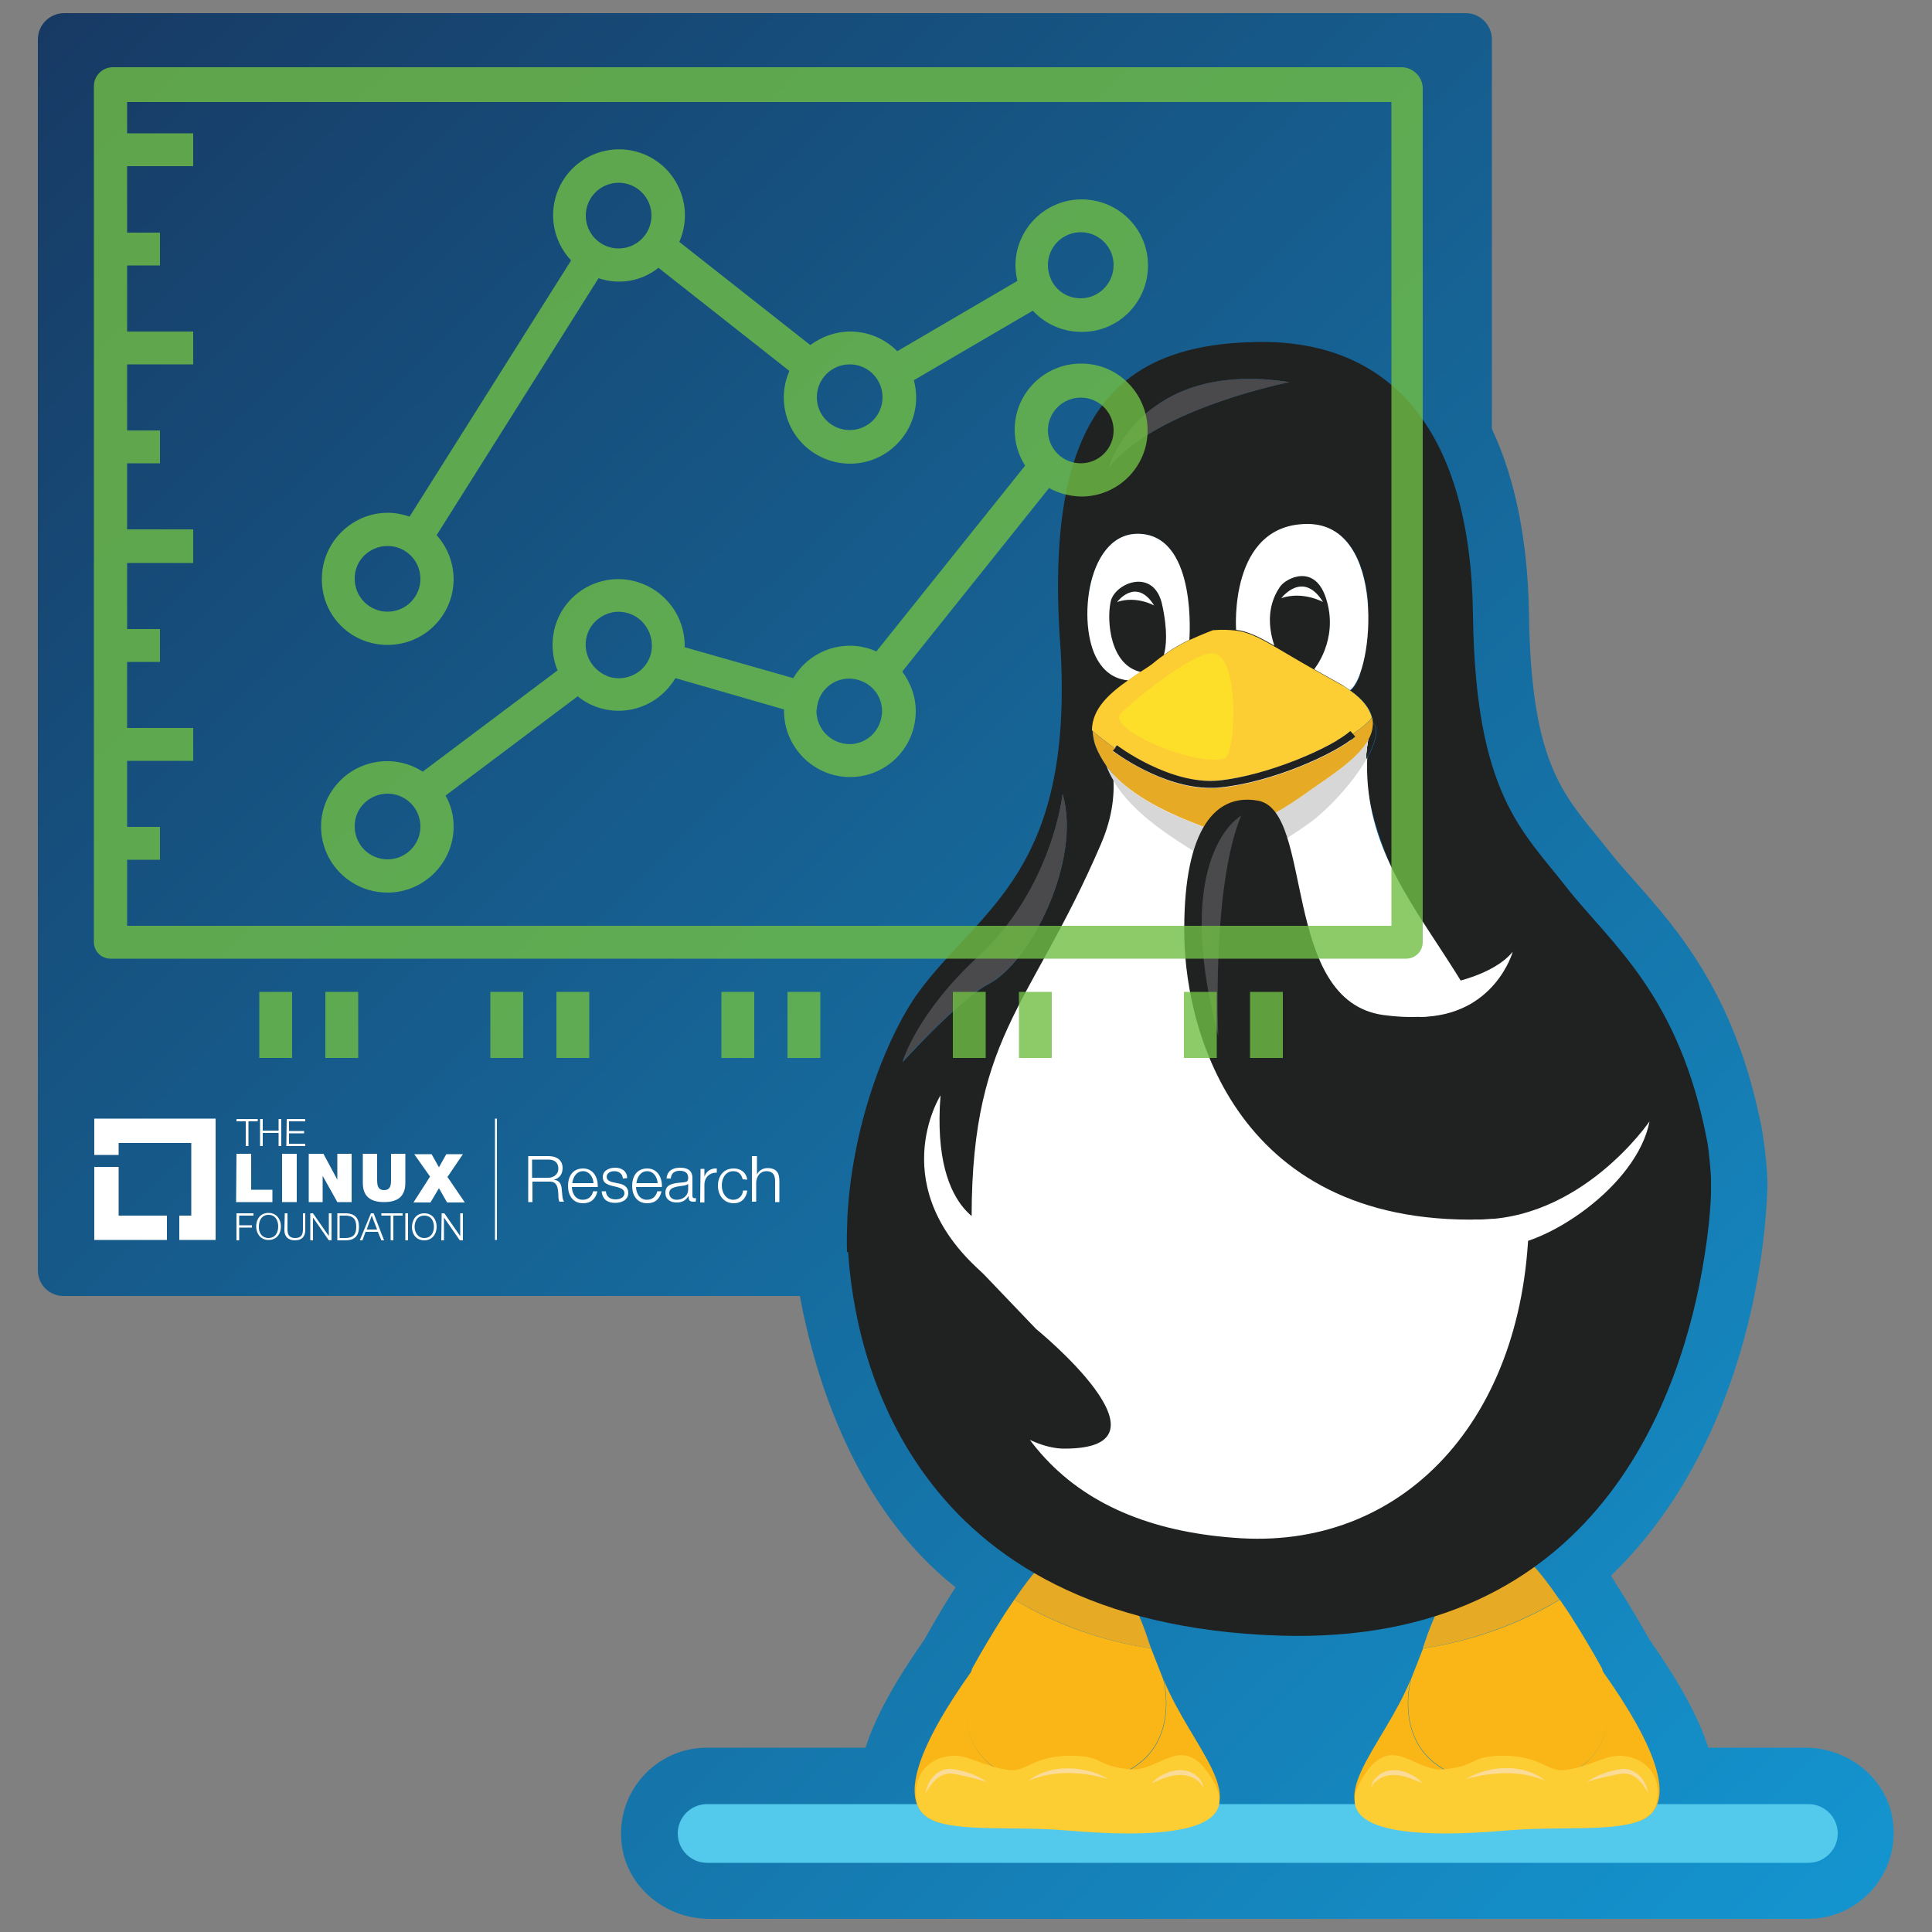 <?xml version="1.0" encoding="utf-8"?>
<!-- Generator: Adobe Illustrator 28.5.0, SVG Export Plug-In . SVG Version: 9.03 Build 54727)  -->
<svg version="1.1" id="Layer_1" xmlns="http://www.w3.org/2000/svg" xmlns:xlink="http://www.w3.org/1999/xlink" x="0px" y="0px"
	 width="500px" height="500px" viewBox="0 0 500 500" style="enable-background:new 0 0 500 500;" xml:space="preserve">
<rect x="0" y="0" width="500" height="500" fill="#808080" stroke="none"/>
<style type="text/css">
	.Drop_x0020_Shadow{fill:none;}
	.Round_x0020_Corners_x0020_2_x0020_pt{fill:#FFFFFF;stroke:#231F20;stroke-miterlimit:10;}
	.Live_x0020_Reflect_x0020_X{fill:none;}
	.Bevel_x0020_Soft{fill:url(#SVGID_1_);}
	.Dusk{fill:#FFFFFF;}
	.Foliage_GS{fill:#FFDD00;}
	.Pompadour_GS{fill-rule:evenodd;clip-rule:evenodd;fill:#44ADE2;}
	
		.st0{clip-path:url(#SVGID_00000111882414577716562290000016648550460652448397_);fill:url(#SVGID_00000106846321078514289930000012375710171054258366_);}
	.st1{fill:#202121;}
	.st2{fill:#53C9EC;}
	.st3{fill:#E6AA25;}
	.st4{fill:#FAB517;}
	.st5{fill:#FDCD34;}
	.st6{fill:#FADB97;}
	.st7{fill:#FFFFFF;}
	.st8{fill:#D7D7D7;}
	.st9{fill:#4A4A4C;}
	.st10{fill:#FDDF2A;}
	.st11{opacity:0.8;}
	.st12{fill:#70BE44;}
</style>
<linearGradient id="SVGID_1_" gradientUnits="userSpaceOnUse" x1="0" y1="0" x2="0.707" y2="0.707">
	<stop  offset="0" style="stop-color:#DEDFE3"/>
	<stop  offset="0.178" style="stop-color:#DADBDF"/>
	<stop  offset="0.361" style="stop-color:#CECFD3"/>
	<stop  offset="0.546" style="stop-color:#B9BCBF"/>
	<stop  offset="0.732" style="stop-color:#9CA0A2"/>
	<stop  offset="0.918" style="stop-color:#787D7E"/>
	<stop  offset="1" style="stop-color:#656B6C"/>
</linearGradient>
<g>
	<g>
		<defs>
			<path id="SVGID_00000064343523039554135230000003189978846098605964_" d="M457.4,307.6l-0.1,2.3c-0.3,5.6-0.9,11.6-1.9,17.7
				c-3.1,20-12.3,55-38.5,80.2c0.5,0.7,0.9,1.4,1.4,2.2c3.1,4.9,6,9.7,8.5,14.2c7.7,11,12.8,20.2,15.3,28.1h25.1
				c11.3,0,21.3,8.1,22.7,19.2c1.7,13.5-8.8,25.1-22,25.1l-284.3,0c-11.3,0-21.3-8.1-22.7-19.2c-1.7-13.5,8.8-25.1,22-25.1H224
				c2.5-7.9,7.6-17.1,15.3-28.1c2.4-4.3,5-8.8,8-13.4c-26.2-20.7-36.4-54.4-40.3-75.4H16.4c-3.6,0-6.6-2.9-6.6-6.6V10.2
				c0-3.8,3.1-6.8,6.8-6.8h362.7c3.8,0,6.8,3.1,6.8,6.8V111c6.1,13,9.3,29.1,9.6,47.9c0.5,36.5,7.9,45.6,17.3,57.1
				c1.2,1.5,2.5,3.1,3.7,4.6c1.9,2.4,4.2,5,6.6,7.7c10.7,12.1,25.2,28.5,32.1,61.1C456.3,293,457.6,303,457.4,307.6z"/>
		</defs>
		<clipPath id="SVGID_00000164490504038027390700000016547804845002312381_">
			<use xlink:href="#SVGID_00000064343523039554135230000003189978846098605964_"  style="overflow:visible;"/>
		</clipPath>
		
			<linearGradient id="SVGID_00000173877468016345410710000001641023611895205250_" gradientUnits="userSpaceOnUse" x1="522.265" y1="521.825" x2="15.196" y2="1.809">
			<stop  offset="0" style="stop-color:#149BD7"/>
			<stop  offset="1" style="stop-color:#173A64"/>
		</linearGradient>
		
			<polygon style="clip-path:url(#SVGID_00000164490504038027390700000016547804845002312381_);fill:url(#SVGID_00000173877468016345410710000001641023611895205250_);" points="
			536.4,511 -13.7,511 -13.7,0.5 536.4,-2.4 		"/>
	</g>
	<g>
		<ellipse class="st1" cx="316.5" cy="164.4" rx="40.4" ry="21.1"/>
		<g>
			<path class="st2" d="M468,482.1H183c-4.2,0-7.6-3.4-7.6-7.6c0-4.2,3.4-7.6,7.6-7.6H468c4.2,0,7.6,3.4,7.6,7.6
				C475.6,478.7,472.2,482.1,468,482.1z"/>
		</g>
		<g>
			<g>
				<g>
					<path class="st3" d="M292.9,414.1c-4.3-8.5-8.6-11.9-11.6-13.3l0,0c-2.3-1.1-3.9-0.9-3.9-0.9c-0.6,0.4-4.2-1.7-14.9,14.1
						c10.7,6.3,22.7,10.7,35.4,12.6c-0.4-1.1-0.8-2.3-1.2-3.5C295.5,419.6,294.2,416.7,292.9,414.1z"/>
					<g>
						<path class="st4" d="M274.6,461.6c34.2,0.2,26.4-27.1,26.4-27.1l0,0c-1-2.5-2-5.1-3.1-7.9c-12.7-1.9-24.7-6.2-35.4-12.6
							c-0.8,1.2-1.6,2.4-2.5,3.7c-3.3,5.2-6.1,9.9-8.4,14.1C251.1,433.5,241.4,461.4,274.6,461.6z"/>
						<path class="st4" d="M248.9,472.4c4.9,0.7,56.8,1.1,59.1,0.4c17.7-5.5,0.3-20.4-6.9-38.2l0,0c0,0,7.7,27.3-26.4,27.1
							c-33.2-0.2-23.5-28.1-22.9-29.7C221.4,474.5,245.8,471.9,248.9,472.4z"/>
					</g>
					<path class="st5" d="M275.8,473.7c-17.4-1.5-36.8,1.8-38.5-7.4c-1.7-9.1,6.3-13.3,12.6-11.5c3.4,1,6.9,2.8,11.5,3.3
						c4,0.4,6.1-3.5,14.8-3.7c9.8-0.2,6.9,2.6,16.3,3.5c7.2,0.7,12.9-8.8,19.7,0.3C316.3,463.8,325.3,478,275.8,473.7z"/>
					<g>
						<path class="st6" d="M266.1,460.9c5.1-4,12.5-4,18.3-1.7c0.8,0.4,1.7,0.8,2.5,1.2c-0.9-0.2-1.8-0.4-2.6-0.6
							C278.3,458.4,271.9,458.4,266.1,460.9L266.1,460.9z"/>
					</g>
					<g>
						<path class="st6" d="M239.6,464c0.4-3.3,3.2-6.6,6.8-6.2c3.2,0.5,6.4,1.5,9,3.4c-1.5-0.5-3-0.9-4.6-1.3
							c-1.5-0.3-3-0.7-4.5-0.9C243.2,458.8,241,461.4,239.6,464L239.6,464z"/>
					</g>
					<g>
						<path class="st6" d="M298,461.5c3.3-3.4,9.4-5.2,12.7-0.8c0.4,0.6,0.7,1.3,0.6,1.9c-0.2-0.6-0.6-1.1-1-1.5
							C306.4,457.9,301.9,459.8,298,461.5L298,461.5z"/>
					</g>
				</g>
				<g>
					<path class="st3" d="M373.2,414.1c4.3-8.5,8.6-11.9,11.6-13.3l0,0c2.3-1.1,3.9-0.9,3.9-0.9c0.6,0.4,4.2-1.7,14.9,14.1
						c-10.7,6.3-22.7,10.7-35.4,12.6c0.4-1.1,0.8-2.3,1.2-3.5C370.7,419.6,372,416.7,373.2,414.1z"/>
					<g>
						<path class="st4" d="M391.6,461.6c-34.2,0.2-26.4-27.1-26.4-27.1l0,0c1-2.5,2-5.1,3.1-7.9c12.7-1.9,24.7-6.2,35.4-12.6
							c0.8,1.2,1.6,2.4,2.5,3.7c3.3,5.2,6.1,9.9,8.4,14.1C415.1,433.5,424.8,461.4,391.6,461.6z"/>
						<path class="st4" d="M417.3,472.4c-4.9,0.7-56.8,1.1-59.1,0.4c-17.7-5.5-0.3-20.4,6.9-38.2l0,0c0,0-7.7,27.3,26.4,27.1
							c33.2-0.2,23.5-28.1,22.9-29.7C444.8,474.5,420.4,471.9,417.3,472.4z"/>
					</g>
					<path class="st5" d="M390.3,473.7c17.4-1.5,36.8,1.8,38.5-7.4c1.7-9.1-6.3-13.3-12.6-11.5c-3.4,1-6.9,2.8-11.5,3.3
						c-4,0.4-6.1-3.5-14.8-3.7c-9.8-0.2-6.9,2.6-16.3,3.5c-7.2,0.7-12.9-8.8-19.7,0.3C349.9,463.8,340.9,478,390.3,473.7z"/>
					<g>
						<path class="st6" d="M400,460.9c-5.7-2.5-12.1-2.4-18.1-1.1c-0.9,0.2-1.7,0.4-2.6,0.6c0.8-0.4,1.6-0.8,2.5-1.2
							C387.6,456.8,394.9,456.8,400,460.9L400,460.9z"/>
					</g>
					<g>
						<path class="st6" d="M426.5,464c-1.4-2.7-3.6-5.3-6.7-5c-1.5,0.2-3.1,0.6-4.5,0.9c-1.5,0.4-3.1,0.7-4.6,1.3
							c2.6-1.9,5.8-2.9,9-3.4C423.3,457.5,426.1,460.8,426.5,464L426.5,464z"/>
					</g>
					<g>
						<path class="st6" d="M368.2,461.5c-4-1.7-8.5-3.6-12.2-0.4c-0.5,0.4-0.9,0.9-1,1.5c-0.1-0.7,0.2-1.4,0.6-1.9
							C358.9,456.3,364.9,458.1,368.2,461.5L368.2,461.5z"/>
					</g>
				</g>
				<path class="st1" d="M442.8,308.1c0-0.3,0-0.7,0-1c0-0.7,0-1.3,0-1.9l0,0c0-1.8-0.6-7.8-0.9-9.4c-7.2-38.5-25.2-51.7-36.6-66.3
					c-11.4-14.6-23.5-24.1-24.1-70.5s-20.3-71.1-55.9-70.5c-35.6,0.6-55.5,18.2-50.8,79.8c3.2,57.8-21,66.9-36.8,88.5
					c-7,9.5-17,32.1-18.4,58.2l0,0c0,0,0,0.1,0,0.3c-0.1,2.9-0.2,5.8-0.1,8.8c0.1,0,0.2-0.1,0.3-0.1c1.6,25.4,14.8,96.3,111.9,99.3
					c82.1,2.5,104.1-62.3,109.7-98.1c0.9-5.6,1.5-11,1.7-16.1C442.8,308.7,442.8,308.4,442.8,308.1z M333.7,98.9
					c0,0-34.3,6.7-46.7,22C287,120.9,295.1,92.9,333.7,98.9z M253.1,247.7c19.4-17.8,21.9-42.2,21.9-42.2c5,17.1-8.3,43.5-19,49.1
					c-7.6,3.9-22.4,20.3-22.4,20.3S237.2,262.4,253.1,247.7z M243.4,283.5c-1.9,17,2.9,26,6.5,30.2l-7,0.3
					C234.7,298,243.4,283.5,243.4,283.5z M252.8,313.6c-1.9-17,11-49.9,23.5-68.7c11.1-16.6,12-36.4,12-42.7c-0.8-1.3-1.5-2.7-2-4.1
					c-1.2-1.6-2.1-3.3-2.8-5.1c-0.3-0.8-0.5-1.5-0.6-2.3c-0.1-0.6-0.1-1.1-0.2-1.6c0,0,0,0,0-0.1l0,0c0-5.6,4.7-9.7,9.3-12.9
					c-2.7-0.2-5.7-1.5-7.9-5.2c-5.6-9.2-2.8-34.1,11.5-32.7c14.3,1.4,12.2,27.4,12.2,27.4c3.4-1.7,6.2-2.6,6.2-2.6
					c2.4-0.2,4.3-0.2,6,0.1c0,0,0,0,0,0s-2-27.4,18.5-27.4c20.5,0,17.2,38.4,11,43c0,0,0,0,0,0c3.3,2.4,5.1,4.7,5.6,6.9
					c0.1,0.5,0.2,1.1,0.2,1.6c0.6,0.3,0.9,0.8,0.9,1.9c0,2.2-1,4.8-2.6,7.6c-0.4,8.6,2,25.5,23.2,58.3
					c13.5,20.9,18.4,40.2,18.9,52.4c0.4-0.1,1.4-0.1,2.7-0.1L252.8,313.6z"/>
				<path class="st7" d="M286.3,193.6c0,0,5.1,9.9-1.4,24.9c-18.6,43.3-34.4,49.4-33.4,101.2c1,51.8,26.3,75.8,69.7,78.4
					c43.3,2.5,75-32.6,74.5-86.1c-0.6-61.8-46.7-75.2-41.5-120.7L286.3,193.6z"/>
				<path class="st7" d="M287.4,155.9c0.8-4.9,11-9.2,13.3,0.3c1.6,7.1,1.1,11.3,0.5,13.3c2.2-1.6,4.5-2.9,6.6-3.9
					c0,0,2.1-26-12.2-27.4c-14.3-1.4-17.1,23.5-11.5,32.7c2.2,3.7,5.1,4.9,7.9,5.2c1.1-0.8,2.2-1.5,3.2-2.2
					C287.3,172.1,286.4,160.8,287.4,155.9z"/>
				<path class="st7" d="M331.3,151.8c1.4-2.1,9.3-6.4,12.1,3.8c2.9,10.2-3.3,17.6-3.3,17.6c1.7,1,3.6,2,5.7,3.2
					c1.4,0.7,2.5,1.5,3.6,2.2c0,0,0,0,0,0c6.2-4.6,9.5-43-11-43c-20.5,0-18.5,27.4-18.5,27.4s0,0,0,0c3.1,0.4,5.7,1.7,9.9,4.1
					C327,158.7,330,153.7,331.3,151.8z"/>
				<path class="st1" d="M354.1,191.3c-0.2,1.3-0.5,3-0.6,5.4c1.6-2.8,2.6-5.5,2.6-7.6c0-1.1-0.3-1.6-0.9-1.9
					C355.3,188.5,354.9,189.9,354.1,191.3L354.1,191.3z"/>
				<path class="st1" d="M286.3,198.1c0.5,1.4,1.2,2.8,2,4.1c0-0.8,0-1.4,0-1.7C287.5,199.7,286.9,198.9,286.3,198.1z"/>
				<path class="st8" d="M286.3,198.1c0.5,1.4,1.2,2.8,2,4.1c0-0.8,0-1.4,0-1.7C287.5,199.7,286.9,198.9,286.3,198.1z"/>
				<path class="st7" d="M310.5,221.3c7.4,4.7,18.1-1,28.1-8.1c4.7-3.3,11.3-10.3,14.9-16.5c0.1-2.4,0.4-4.1,0.6-5.4l0,0
					c-2.9,5.4-11,10.3-16.4,14.1c-10,7.1-19.5,11.7-27.5,8.1c-5.8-2.2-15.7-6.2-22-13c0,0.3,0,0.9,0,1.7
					C293.7,211.2,304.3,217.3,310.5,221.3z"/>
				<path class="st8" d="M310.5,221.3c7.4,4.7,18.1-1,28.1-8.1c4.7-3.3,11.3-10.3,14.9-16.5c0.1-2.4,0.4-4.1,0.6-5.4l0,0
					c-2.9,5.4-11,10.3-16.4,14.1c-10,7.1-19.5,11.7-27.5,8.1c-5.8-2.2-15.7-6.2-22-13c0,0.3,0,0.9,0,1.7
					C293.7,211.2,304.3,217.3,310.5,221.3z"/>
				<path class="st5" d="M288.5,193.6l0.5-0.7c0.1,0.1,13.7,10.3,26.3,9.1c12.8-1.2,29.2-8.5,34.1-12.7l0.6,0.7
					c3.4-2.3,5.1-4.1,5-4.4c-0.6-2.2-2.3-4.6-5.6-6.9c-1-0.7-2.2-1.5-3.6-2.2c-2.1-1.2-4-2.2-5.7-3.2c-4.4-2.5-7.7-4.5-10.3-6
					c-4.2-2.4-6.8-3.7-9.9-4.1c-1.7-0.2-3.6-0.3-6-0.1c0,0-2.7,1-6.2,2.6c-2.1,1-4.5,2.4-6.6,3.9c-0.7,0.5-1.4,1-2,1.5
					c-1,0.9-2.4,1.8-4,2.8c-1,0.7-2.1,1.4-3.2,2.2c-4.7,3.3-9.3,7.3-9.3,12.9C282.7,189.1,284.9,191.1,288.5,193.6z"/>
				<path class="st3" d="M310.3,213.5c8,3.6,17.5-1,27.5-8.1c5.4-3.9,13.5-8.7,16.4-14.1c0.7-1.3,1.1-2.7,1.1-4.1
					c0-0.5-0.1-1.1-0.2-1.6c0.1,0.3-1.6,2-5,4.4l0.6,0.7c-5,4.4-21.5,11.9-35.1,13.2c-0.8,0.1-1.6,0.1-2.3,0.1
					c-12.5,0-24.7-9.2-25.3-9.6l0.6-0.7c-3.6-2.5-5.8-4.5-5.8-4.5l0,0c0,0,0,0,0,0.1c0,0.5,0.1,1.1,0.2,1.6c0.1,0.7,0.3,1.5,0.6,2.3
					c0.7,1.8,1.7,3.5,2.8,5.1c0.6,0.8,1.3,1.6,2,2.4C294.6,207.2,304.5,211.3,310.3,213.5z"/>
				<path class="st9" d="M333.7,98.9c-38.6-6-46.7,22-46.7,22C299.4,105.6,333.7,98.9,333.7,98.9z"/>
				<path class="st9" d="M256,254.5c10.8-5.6,24-32,19-49.1c0,0-2.6,24.4-21.9,42.2c-15.9,14.7-19.5,27.1-19.5,27.1
					S248.4,258.4,256,254.5z"/>
				<path class="st1" d="M315.4,202c-12.6,1.2-26.2-9-26.3-9.1l-0.5,0.7l-0.6,0.7c0.5,0.4,12.7,9.6,25.3,9.6c0.8,0,1.6,0,2.3-0.1
					c13.6-1.3,30.1-8.8,35.1-13.2l-0.6-0.7l-0.6-0.7C344.6,193.5,328.1,200.7,315.4,202z"/>
				<g>
					<path class="st7" d="M289.1,155.8c5-1.7,9.6,0.9,9.6,0.9C294,149.2,289.1,155.8,289.1,155.8z"/>
				</g>
				<g>
					<path class="st7" d="M331.6,154.8c5.6-1.9,10.8,1,10.8,1C337.2,147.4,331.6,154.8,331.6,154.8z"/>
				</g>
				<path class="st1" d="M233.6,344.3c0,0,25,30.6,41.8,30.6c30.9,0.1-7.3-31-7.3-31l-19.6-20.5L233.6,344.3z"/>
				<path class="st7" d="M243.4,283.5c0,0-15.2,24,11.9,46.8l2.3-12.6C257.6,317.7,240.9,316.1,243.4,283.5z"/>
				<path class="st1" d="M413.9,309.9c0,0-18.2,5-24.4,5.4c-68.2,5-82.6-47.1-83-72.9s6.9-37.3,19-35.2c14.7,2.5,5.8,51.9,32.6,55.5
					c26.8,3.6,31.4-13.1,31.4-13.1"/>
				<path class="st7" d="M374.4,254.6c0,0,12-2,17.1-8.3c0,0-4.6,16.7-24.2,16.9L374.4,254.6z"/>
				<path class="st7" d="M426.9,290.2c0,0-17.8,26.2-45.6,25.4c0,0-0.2,6.9,6.9,6.9C400,322.6,423.7,306.9,426.9,290.2z"/>
				<path class="st10" d="M313.9,169.1c7.1,0.5,5.9,26,3.1,27.1c-6.8,2.6-31-7.5-26.9-11.6C293.1,181.5,308.7,168.7,313.9,169.1z"/>
			</g>
			<path class="st9" d="M321.2,211.1c0,0-18.3,9.9-5.9,57.1C315.3,268.2,313.5,229.7,321.2,211.1z"/>
		</g>
	</g>
	<g>
		<g>
			<g>
				<path class="st7" d="M61.2,289.6h5.5v0.6h-2.4v6.4h-0.7v-6.4h-2.4L61.2,289.6L61.2,289.6z"/>
				<path class="st7" d="M67.4,289.6H68v3h4.1v-3h0.7v7h-0.7v-3.4H68v3.4h-0.7V289.6z"/>
				<path class="st7" d="M74.2,289.6H79v0.6h-4.2v2.5h3.9v0.6h-3.9v2.7h4.2v0.6h-4.9L74.2,289.6L74.2,289.6z"/>
			</g>
			<path class="st7" d="M61.2,314h4.4v0.6h-3.7v2.5h3.3v0.6h-3.3v3.3h-0.7L61.2,314L61.2,314z"/>
			<path class="st7" d="M69.5,313.9c2.1,0,3.2,1.7,3.2,3.5c0,1.9-1.1,3.5-3.2,3.5c-2.1,0-3.2-1.7-3.2-3.5
				C66.3,315.6,67.3,313.9,69.5,313.9z M69.5,320.4c1.8,0,2.5-1.5,2.5-3c0-1.5-0.7-3-2.5-3c-1.8,0-2.5,1.5-2.5,3
				C66.9,318.9,67.7,320.4,69.5,320.4z"/>
			<path class="st7" d="M73.7,314h0.7v4.2c0,1.6,0.7,2.2,2,2.2s2-0.6,2-2.2V314H79v4.4c0,1.4-0.7,2.6-2.7,2.6
				c-1.9,0-2.7-1.2-2.7-2.6L73.7,314L73.7,314z"/>
			<path class="st7" d="M80.3,314h0.7l4.1,5.9h0V314h0.7v7h-0.7l-4.1-5.9h0v5.9h-0.7V314z"/>
			<path class="st7" d="M87.3,314h2.4c2.1,0.1,3.2,1.2,3.2,3.5c0,2.3-1.1,3.4-3.2,3.5h-2.4V314z M87.9,320.4h1.4
				c2,0,2.9-0.8,2.9-2.9c0-2.1-0.9-2.9-2.9-2.9h-1.4V320.4z"/>
			<path class="st7" d="M96,314h0.7l2.7,7h-0.7l-0.9-2.2h-3.2l-0.8,2.2h-0.7L96,314z M94.9,318.2h2.7l-1.4-3.6L94.9,318.2z"/>
			<path class="st7" d="M98.7,314h5.5v0.6h-2.4v6.4h-0.7v-6.4h-2.4L98.7,314L98.7,314z"/>
			<path class="st7" d="M104.9,314h0.7v7h-0.7V314z"/>
			<path class="st7" d="M109.8,314c2.1,0,3.2,1.6,3.2,3.5c0,1.8-1.1,3.5-3.2,3.5s-3.2-1.6-3.2-3.5C106.7,315.6,107.7,314,109.8,314z
				 M109.8,320.4c1.8,0,2.5-1.5,2.5-2.9c0-1.5-0.7-2.9-2.5-2.9c-1.8,0-2.5,1.5-2.5,2.9C107.3,318.9,108.1,320.4,109.8,320.4z"/>
			<path class="st7" d="M114.3,314h0.7l4.1,5.9h0V314h0.7v7H119l-4.1-5.9h0v5.9h-0.7L114.3,314L114.3,314z"/>
			<g>
				<path class="st7" d="M61.2,298.6H65v9.3h5.5v3.2h-9.4L61.2,298.6L61.2,298.6z"/>
				<path class="st7" d="M73,298.6h3.8v12.5H73V298.6z"/>
				<path class="st7" d="M79.8,298.6h3.9l3.6,6.7h0v-6.7H91v12.5h-3.7l-3.8-6.8h0v6.8h-3.6V298.6z"/>
				<path class="st7" d="M104.9,306.1c0,3.4-1.8,5-5.5,5s-5.5-1.6-5.5-5v-7.5h3.7v6.6c0,1.2,0,2.8,1.8,2.8c1.8,0,1.8-1.6,1.8-2.8
					v-6.6h3.7V306.1z"/>
				<path class="st7" d="M111.3,304.5l-4.1-5.8h4.5l1.9,3.4l1.9-3.4h4.3l-4,5.9l4.5,6.6h-4.6l-2.1-3.7l-2.2,3.7h-4.4L111.3,304.5z"
					/>
			</g>
			<g>
				<polygon class="st7" points="30.7,314.6 30.7,302 24.4,302 24.4,320.9 43.2,320.9 43.2,314.6 				"/>
				<polygon class="st7" points="55.8,289.5 24.4,289.5 24.4,298.9 30.7,298.9 30.7,295.8 49.5,295.8 49.5,314.6 46.4,314.6 
					46.4,320.9 55.8,320.9 				"/>
			</g>
		</g>
		<rect x="128.1" y="289.5" class="st7" width="0.5" height="31.4"/>
		<g>
			<path class="st7" d="M136.6,299.2h5.4c1.9,0,3.6,0.9,3.6,3.1c0,1.5-0.8,2.7-2.3,3v0c1.6,0.2,2,1.2,2.1,2.7c0.1,0.8,0.1,2.5,0.6,3
				h-1.2c-0.3-0.4-0.3-1.3-0.3-1.8c-0.1-1.7-0.2-3.5-2.4-3.4h-4.3v5.3h-1.1V299.2z M137.7,304.8h4.2c1.4,0,2.6-0.9,2.6-2.3
				c0-1.5-0.8-2.4-2.6-2.4h-4.2V304.8z"/>
			<path class="st7" d="M148,307.1c0,1.5,0.8,3.4,2.8,3.4c1.5,0,2.4-0.9,2.7-2.2h1.1c-0.4,1.9-1.6,3.1-3.7,3.1
				c-2.7,0-3.9-2.1-3.9-4.5c0-2.3,1.1-4.5,3.9-4.5c2.7,0,3.9,2.4,3.8,4.8H148z M153.6,306.2c-0.1-1.6-1.1-3.1-2.7-3.1
				c-1.7,0-2.6,1.5-2.8,3.1H153.6z"/>
			<path class="st7" d="M161.2,305c-0.1-1.3-1.1-1.9-2.2-1.9c-0.9,0-2,0.4-2,1.5c0,0.9,1.1,1.3,1.8,1.4l1.4,0.3
				c1.2,0.2,2.4,0.9,2.4,2.4c0,1.9-1.8,2.6-3.4,2.6c-2,0-3.3-0.9-3.5-3h1.1c0.1,1.4,1.1,2.1,2.5,2.1c1,0,2.3-0.4,2.3-1.6
				c0-1-0.9-1.3-1.9-1.6l-1.3-0.3c-1.4-0.4-2.4-0.8-2.4-2.3c0-1.7,1.7-2.4,3.2-2.4c1.7,0,3.1,0.9,3.1,2.7L161.2,305L161.2,305
				L161.2,305z"/>
			<path class="st7" d="M164.6,307.1c0,1.5,0.8,3.4,2.8,3.4c1.5,0,2.4-0.9,2.7-2.2h1.1c-0.4,1.9-1.6,3.1-3.7,3.1
				c-2.7,0-3.9-2.1-3.9-4.5c0-2.3,1.1-4.5,3.9-4.5c2.7,0,3.9,2.4,3.8,4.8H164.6z M170.2,306.2c-0.1-1.6-1.1-3.1-2.7-3.1
				c-1.7,0-2.6,1.5-2.8,3.1H170.2z"/>
			<path class="st7" d="M172.5,305.1c0.1-2,1.5-2.9,3.5-2.9c1.5,0,3.2,0.4,3.2,2.7v4.6c0,0.4,0.2,0.6,0.6,0.6c0.1,0,0.2,0,0.3-0.1
				v0.9c-0.2,0.1-0.4,0.1-0.7,0.1c-1.1,0-1.2-0.6-1.2-1.5h0c-0.7,1.1-1.5,1.7-3.1,1.7c-1.6,0-2.9-0.8-2.9-2.5c0-2.4,2.3-2.5,4.6-2.7
				c0.9-0.1,1.3-0.2,1.3-1.2c0-1.4-1-1.8-2.2-1.8c-1.3,0-2.2,0.6-2.3,2H172.5z M178.1,306.4L178.1,306.4c-0.2,0.2-0.6,0.3-0.9,0.4
				c-1.8,0.3-4,0.3-4,2c0,1.1,0.9,1.7,1.9,1.7c1.6,0,3-1,3-2.7V306.4z"/>
			<path class="st7" d="M181.3,302.5h1v2h0c0.5-1.4,1.7-2.2,3.2-2.1v1.1c-1.9-0.1-3.2,1.3-3.2,3.1v4.6h-1.1L181.3,302.5L181.3,302.5
				z"/>
			<path class="st7" d="M192.2,305.2c-0.3-1.3-1.1-2.1-2.4-2.1c-2,0-3,1.8-3,3.7c0,1.8,1,3.7,3,3.7c1.3,0,2.4-1,2.5-2.4h1.1
				c-0.3,2.1-1.6,3.3-3.5,3.3c-2.6,0-4.1-2.1-4.1-4.5c0-2.5,1.4-4.5,4.1-4.5c1.8,0,3.2,1,3.5,2.9L192.2,305.2L192.2,305.2z"/>
			<path class="st7" d="M194.8,299.2h1.1v4.8h0c0.4-1,1.5-1.7,2.7-1.7c2.4,0,3.1,1.3,3.1,3.3v5.5h-1.1v-5.4c0-1.5-0.5-2.6-2.2-2.6
				c-1.7,0-2.6,1.3-2.7,2.9v5h-1.1V299.2z"/>
		</g>
	</g>
	<g class="st11">
		<g>
			<g>
				<rect x="67.1" y="256.7" class="st12" width="8.5" height="17.1"/>
				<rect x="84.2" y="256.7" class="st12" width="8.5" height="17.1"/>
				<rect x="126.9" y="256.7" class="st12" width="8.5" height="17.1"/>
				<rect x="144" y="256.7" class="st12" width="8.5" height="17.1"/>
				<rect x="186.7" y="256.7" class="st12" width="8.5" height="17.1"/>
				<rect x="203.8" y="256.7" class="st12" width="8.5" height="17.1"/>
				<rect x="246.6" y="256.7" class="st12" width="8.5" height="17.1"/>
				<rect x="263.7" y="256.7" class="st12" width="8.5" height="17.1"/>
				<rect x="306.4" y="256.7" class="st12" width="8.5" height="17.1"/>
				<rect x="323.5" y="256.7" class="st12" width="8.5" height="17.1"/>
				<path class="st12" d="M91,228.3c2.8,1.8,6,2.7,9.3,2.7c9.4,0,17.1-7.7,17.1-17.1c0-2.8-0.7-5.6-2.1-8l34.2-25.7
					c7.3,5.9,18,4.7,23.9-2.7c0.5-0.6,1-1.3,1.4-2l28.1,8.1c0,0.1,0,0.3,0,0.4c0,9.4,7.7,17.1,17.1,17.1S237,193.5,237,184v0
					c0-3.7-1.3-7.2-3.5-10.2l38-47.5c2.5,1.4,5.3,2.1,8.2,2.2c9.5,0.1,17.3-7.6,17.3-17.1s-7.6-17.3-17.1-17.3
					c-9.5-0.1-17.3,7.6-17.3,17.1c0,3.3,0.9,6.5,2.7,9.3l-38.5,48.1c-0.7-0.3-1.4-0.6-2.1-0.8c-7.5-2.2-15.5,1-19.4,7.7l-28.1-8
					c0-0.1,0-0.3,0-0.4c0-7.6-5-14.3-12.3-16.5c-9-2.7-18.5,2.4-21.2,11.4c-1.1,3.8-0.9,7.9,0.6,11.5l-34.9,26.2
					c-7.9-5.1-18.5-2.8-23.6,5.1C80.7,212.6,83,223.2,91,228.3z M279.7,102.9c4.7,0,8.5,3.8,8.5,8.5c0,4.7-3.8,8.5-8.5,8.5
					s-8.5-3.8-8.5-8.5C271.2,106.7,275,102.9,279.7,102.9z M211.7,181.7c1.3-4.5,6-7.1,10.5-5.7c4.5,1.3,7.1,6,5.7,10.5
					c-1.3,4.5-6,7.1-10.5,5.7c-3.6-1.1-6.1-4.4-6.1-8.2C211.4,183.2,211.5,182.5,211.7,181.7z M151.9,164.5
					C151.9,164.5,151.9,164.5,151.9,164.5c0.6-2.2,2.1-4,4.1-5.1c4.1-2.3,9.3-0.8,11.6,3.4c0.7,1.3,1.1,2.7,1.1,4.2v0.1
					c0,0.8-0.1,1.5-0.3,2.3c-1.3,4.5-6.1,7.1-10.6,5.8C153.2,173.7,150.6,169,151.9,164.5z M100.3,205.4c4.7,0,8.5,3.8,8.5,8.5
					c0,4.7-3.8,8.5-8.5,8.5s-8.5-3.8-8.5-8.5C91.7,209.2,95.6,205.4,100.3,205.4z"/>
				<path class="st12" d="M100.3,166.9c9.4,0,17-7.5,17.1-16.9c0-4.3-1.6-8.4-4.4-11.5L154.9,72c5.3,1.8,11.2,0.8,15.5-2.7L204.3,96
					c-3.8,8.6,0.1,18.7,8.7,22.5c2.2,1,4.6,1.5,7,1.5h0c9.4,0,17.1-7.7,17.1-17.1c0-1.5-0.2-3.1-0.6-4.5l30.8-18
					c3.2,3.5,7.8,5.5,12.6,5.5h0.1c9.5,0,17.1-7.7,17.1-17.2c0-9.5-7.7-17.1-17.2-17.1c-9.4,0-17.1,7.7-17.1,17.1
					c0,1.3,0.2,2.7,0.5,4l-31.1,18.2c-3.2-3.3-7.6-5.1-12.2-5.1h0c-3.7,0-7.3,1.3-10.3,3.5l-33.9-26.7c3.8-8.6-0.1-18.7-8.7-22.5
					c-8.6-3.8-18.7,0.1-22.5,8.7c-2.8,6.3-1.5,13.6,3.2,18.6l-41.8,66.3c-1.8-0.6-3.7-1-5.6-1c-9.4,0-17.1,7.7-17.1,17.1
					C83.2,159.3,90.8,166.9,100.3,166.9z M279.7,60.1c4.7,0,8.5,3.8,8.5,8.5c0,4.7-3.8,8.6-8.5,8.6l0,0h0c-3.1,0-5.9-1.6-7.4-4.3
					c-0.7-1.3-1.1-2.8-1.1-4.3C271.2,63.9,275,60.1,279.7,60.1z M219.9,94.3c4.7,0,8.5,3.8,8.5,8.5s-3.8,8.5-8.5,8.5
					c-4.7,0-8.5-3.8-8.5-8.5S215.2,94.3,219.9,94.3z M160.1,47.3c4.7,0,8.5,3.8,8.5,8.5s-3.8,8.5-8.5,8.5c-4.7,0-8.5-3.8-8.5-8.5
					S155.4,47.3,160.1,47.3z M100.3,141.3c4.7,0,8.5,3.8,8.5,8.5c0,4.7-3.8,8.5-8.5,8.5s-8.5-3.8-8.5-8.5
					C91.7,145.1,95.6,141.3,100.3,141.3z"/>
			</g>
		</g>
		<path class="st12" d="M360.2,17.4H32.9h-3.7c-2.7,0-4.9,2.2-4.9,4.9v4.1v217.4c0,2.4,1.9,4.3,4.3,4.3h335.3c2.4,0,4.3-1.9,4.3-4.3
			V26.4v-3.5c0-3-2.5-5.5-5.5-5.5H360.2z M360.2,239.6H32.9v-17.1h8.5v-8.5h-8.5v-17.1H50v-8.5H32.9v-17.1h8.5v-8.5h-8.5v-17.1H50
			V137H32.9v-17.1h8.5v-8.5h-8.5V94.3H50v-8.5H32.9V68.7h8.5v-8.5h-8.5V43H50v-8.5H32.9v-8.1h327.2V239.6z"/>
	</g>
</g>
</svg>
